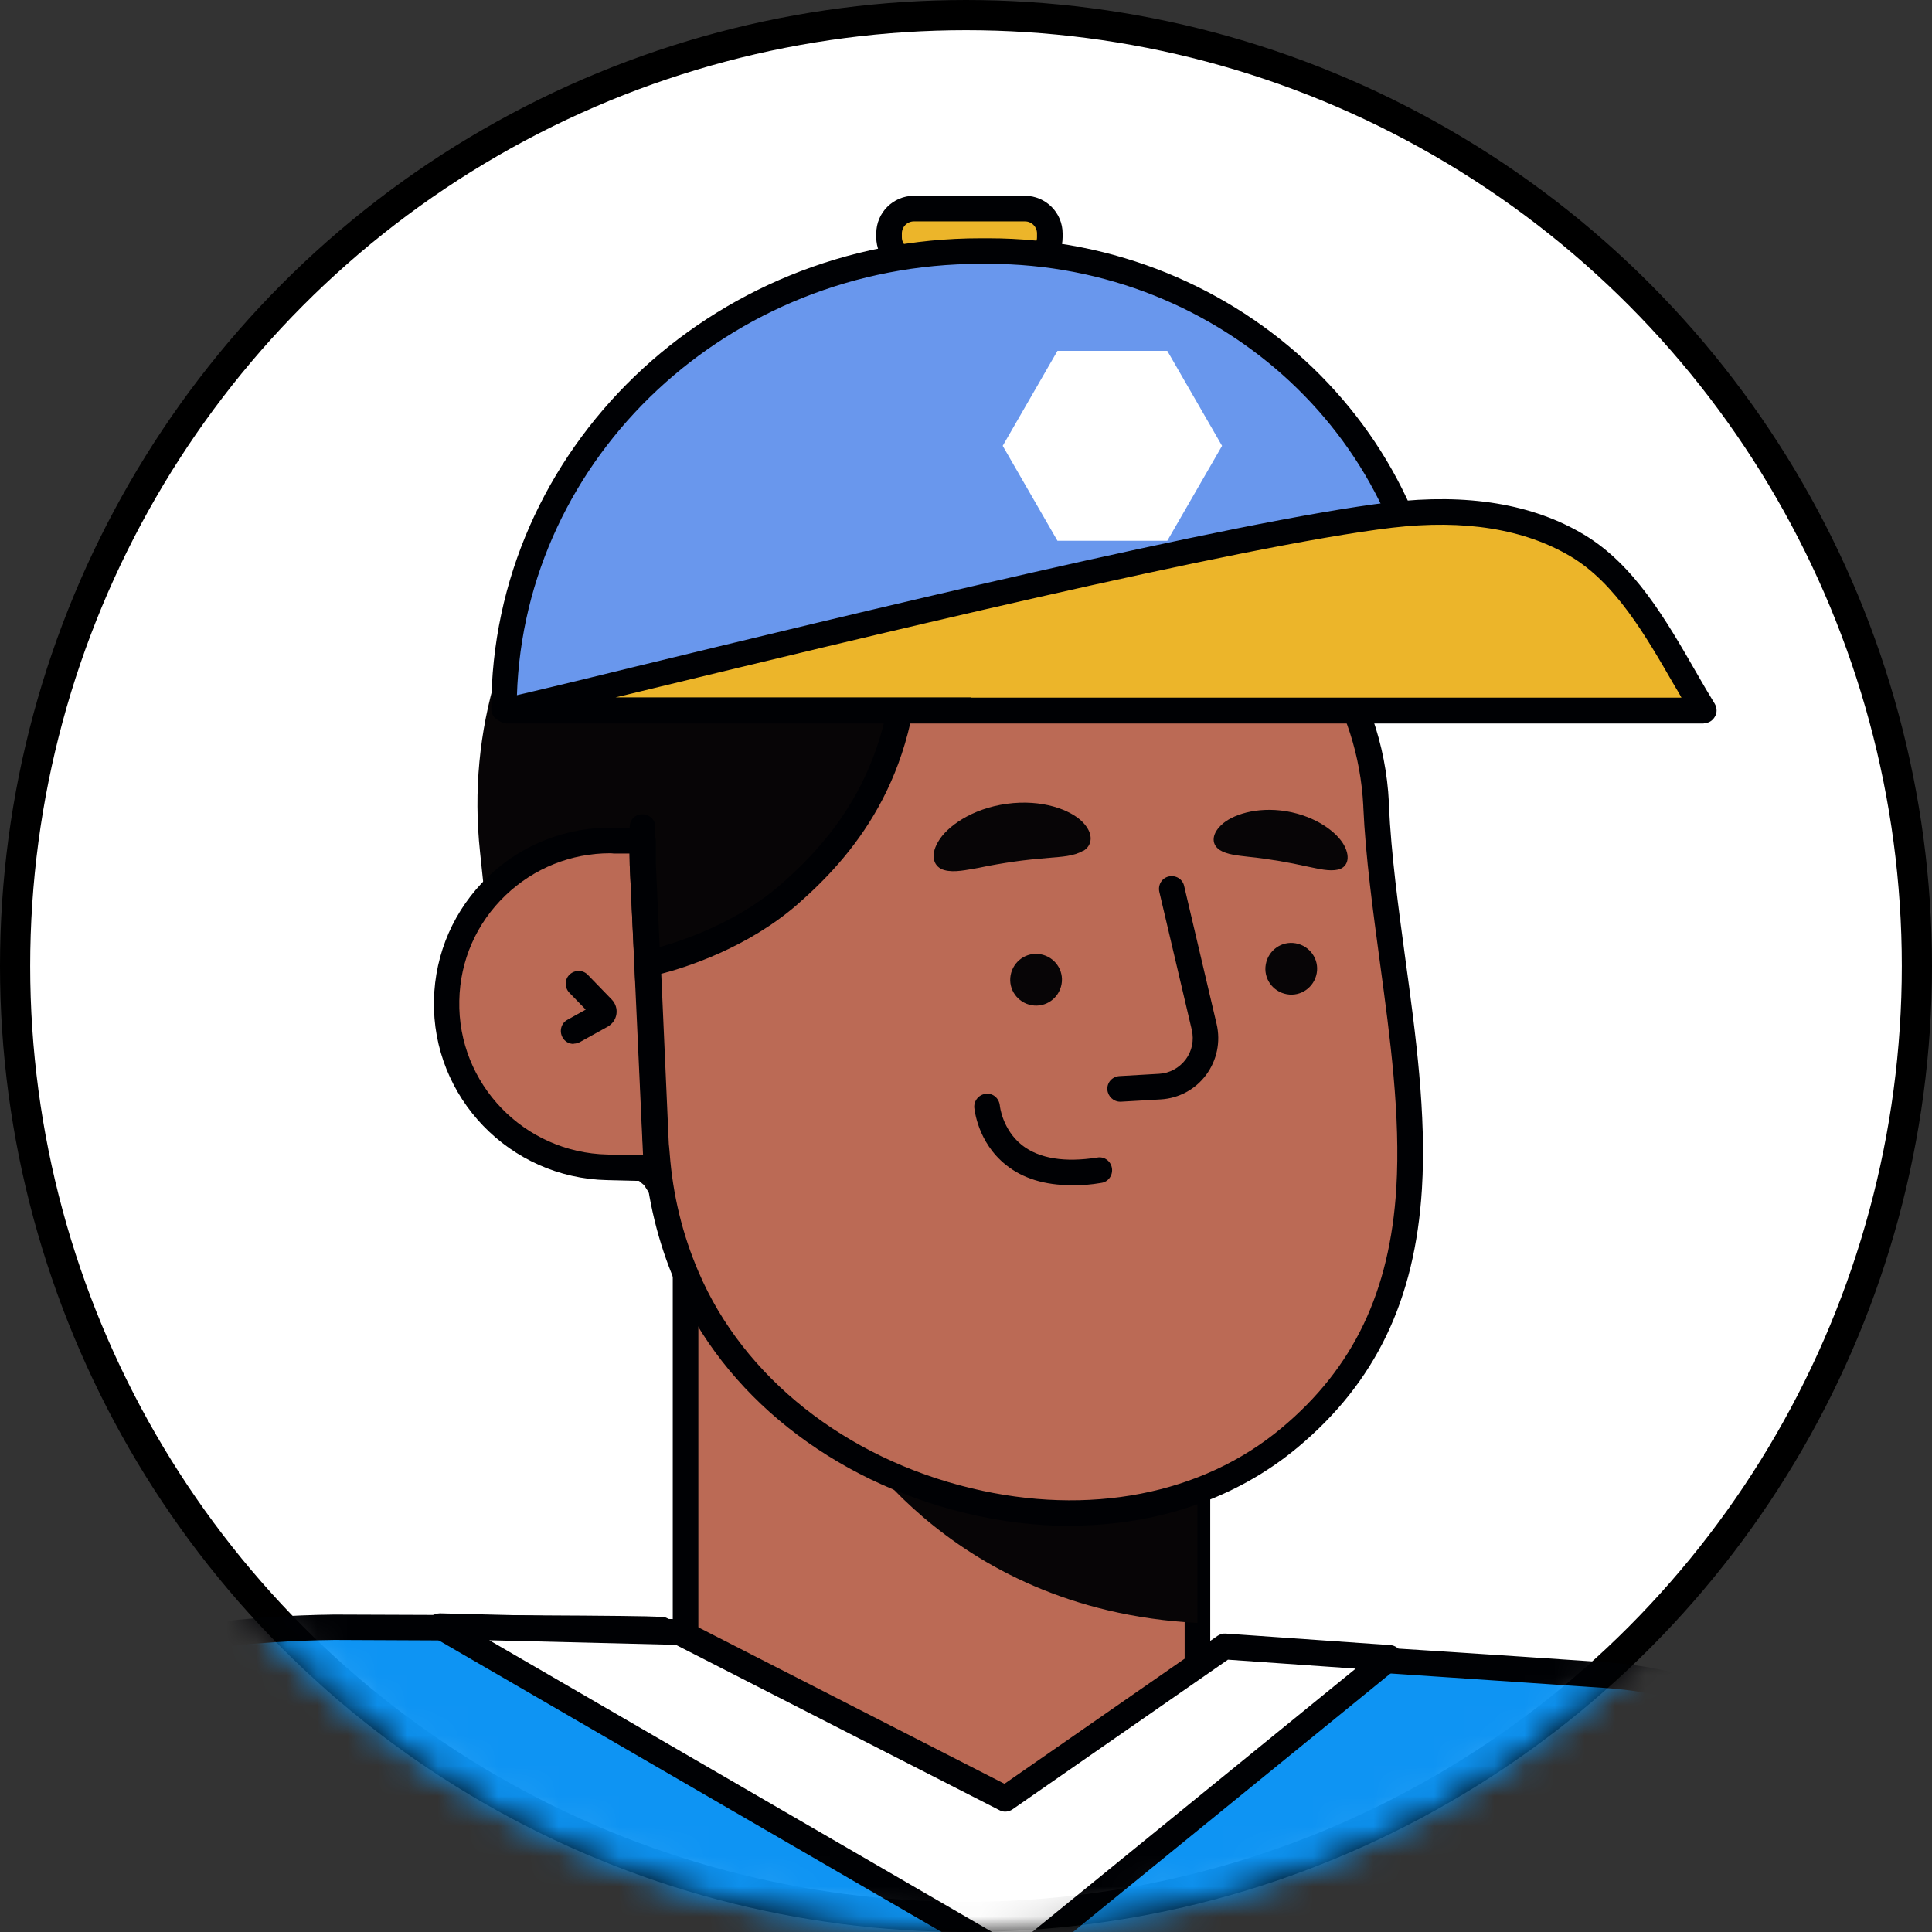 <svg width="64" height="64" viewBox="0 0 64 64" fill="none" xmlns="http://www.w3.org/2000/svg">
<rect x="0" y="0" width="64" height="64" fill="#333333" stroke="none"/>
<circle cx="32" cy="32" r="31.5" fill="white" stroke="black"/>
<mask id="mask0_300_3617" style="mask-type:alpha" maskUnits="userSpaceOnUse" x="0" y="0" width="64" height="64">
<circle cx="32" cy="32" r="31.5" fill="white" stroke="black"/>
</mask>
<g mask="url(#mask0_300_3617)">
<path d="M22.71 42.172V58.29L32.655 61.24L39.667 58.29V46.106C38.395 46.657 36.988 47.022 35.496 47.157C30.468 48.327 25.457 46.191 22.71 42.172Z" fill="#BB6A55"/>
<path d="M32.656 61.665C32.656 61.665 32.571 61.665 32.537 61.648L22.591 58.697C22.413 58.646 22.286 58.477 22.286 58.29V42.172C22.286 41.986 22.405 41.825 22.583 41.765C22.761 41.706 22.956 41.774 23.058 41.935C25.813 45.962 30.654 47.853 35.394 46.751C36.861 46.615 38.226 46.276 39.498 45.725C39.625 45.666 39.778 45.682 39.896 45.759C40.015 45.835 40.091 45.971 40.091 46.115V58.299C40.091 58.468 39.989 58.621 39.828 58.689L32.817 61.639C32.766 61.665 32.706 61.673 32.656 61.673V61.665ZM23.134 57.977L32.63 60.791L39.243 58.01V46.742C38.056 47.192 36.81 47.471 35.53 47.582C30.917 48.658 26.161 47.047 23.134 43.436V57.977Z" fill="#000104"/>
<path d="M27.848 47.072C27.848 47.072 31.188 53.329 39.667 53.761V44.893L27.848 47.072Z" fill="#070506"/>
<path d="M45.416 26.262L45.288 25.058C44.415 16.944 37.123 11.077 29.009 11.95C20.895 12.824 15.028 20.115 15.902 28.229L16.029 29.433C16.461 33.435 18.454 36.886 21.336 39.26C22.973 41.914 26.093 43.796 29.586 43.915C33.503 44.05 35.945 42.151 36.835 41.303C40.642 39.574 43.533 36.301 44.797 32.358C45.416 30.442 45.645 28.382 45.416 26.254V26.262Z" fill="#070506"/>
<path d="M21.285 28.637C21.285 28.527 21.285 28.417 21.285 28.298C21.285 28.154 21.285 28.01 21.285 27.866L20.327 27.849C17.326 27.789 14.842 30.155 14.782 33.148C14.723 36.141 17.105 38.608 20.107 38.676L21.124 38.701C21.336 38.701 21.548 38.701 21.752 38.676C21.743 38.54 21.718 38.405 21.709 38.269L21.268 28.646L21.285 28.637Z" fill="#BB6A55"/>
<path d="M21.235 39.118C21.235 39.118 21.167 39.118 21.133 39.118L20.115 39.093C16.885 39.025 14.307 36.354 14.375 33.132C14.409 31.572 15.045 30.122 16.173 29.037C17.3 27.96 18.793 27.384 20.353 27.417L21.311 27.434C21.54 27.434 21.726 27.629 21.726 27.867V28.452C21.726 28.503 21.726 28.554 21.726 28.613L22.167 38.236C22.167 38.304 22.176 38.372 22.184 38.44L22.201 38.626C22.218 38.855 22.049 39.059 21.82 39.084C21.633 39.101 21.438 39.109 21.243 39.109L21.235 39.118ZM20.217 28.265C18.92 28.265 17.691 28.757 16.749 29.656C15.783 30.58 15.24 31.818 15.215 33.149C15.155 35.904 17.36 38.185 20.124 38.245L21.141 38.27C21.192 38.27 21.252 38.27 21.302 38.27L20.861 28.655C20.861 28.579 20.861 28.511 20.861 28.435V28.274H20.327C20.327 28.274 20.259 28.265 20.217 28.265Z" fill="#000104"/>
<path d="M21.294 27.393C21.277 27.689 21.285 27.995 21.294 28.3C21.294 28.41 21.294 28.52 21.294 28.639C21.277 28.224 21.277 27.808 21.294 27.401V27.393Z" fill="#BB6A55"/>
<path d="M21.463 32.851C21.234 32.851 21.048 32.673 21.039 32.444L20.861 28.654C20.844 28.222 20.844 27.79 20.861 27.374C20.87 27.137 21.056 26.959 21.311 26.976C21.548 26.993 21.726 27.188 21.709 27.425C21.692 27.705 21.701 27.985 21.709 28.265V28.459C21.709 28.51 21.709 28.561 21.709 28.621L21.887 32.41V32.428C21.887 32.656 21.709 32.843 21.48 32.851H21.463Z" fill="#000104"/>
<path d="M45.593 26.688C45.593 26.688 45.593 26.637 45.593 26.612C45.5 24.696 44.839 22.924 43.788 21.465C39.726 25.128 32.774 21.906 30.23 20.516C30.103 20.711 30.044 20.838 30.044 20.838C30.137 25.238 28.212 27.816 26.152 29.622C24.134 31.385 21.472 31.911 21.472 31.911C21.421 31.826 21.446 31.877 21.472 31.928L21.735 37.812C21.735 37.956 21.76 38.092 21.777 38.236C21.887 39.677 22.226 41.051 22.769 42.306C25.881 49.597 36.682 52.692 42.736 47.639C45.526 45.316 46.509 42.458 46.696 39.38C46.95 35.285 45.788 30.809 45.602 26.697L45.593 26.688Z" fill="#BB6A55"/>
<path d="M35.462 50.547C34.334 50.547 33.164 50.412 31.985 50.123C27.551 49.055 23.956 46.198 22.362 42.467C21.794 41.136 21.455 39.729 21.336 38.262L21.319 38.092C21.311 37.999 21.302 37.914 21.294 37.821L21.04 31.988C21.006 31.801 21.065 31.589 21.218 31.496C21.302 31.445 21.404 31.437 21.506 31.462C22.049 31.335 24.202 30.75 25.864 29.3C27.517 27.85 29.705 25.408 29.611 20.847C29.611 20.779 29.628 20.711 29.654 20.652C29.654 20.652 29.722 20.508 29.866 20.287C29.985 20.101 30.23 20.041 30.425 20.143C33.079 21.593 39.675 24.594 43.499 21.143C43.593 21.059 43.711 21.025 43.83 21.033C43.949 21.05 44.059 21.11 44.127 21.211C45.263 22.797 45.916 24.654 46.009 26.587V26.663C46.085 28.308 46.323 30.063 46.552 31.75C46.899 34.285 47.255 36.914 47.103 39.389C46.874 43.069 45.568 45.791 42.991 47.944C40.947 49.649 38.31 50.539 35.453 50.539L35.462 50.547ZM21.904 32.242L22.15 37.787C22.15 37.863 22.159 37.931 22.167 38.008L22.184 38.203C22.286 39.576 22.608 40.899 23.142 42.137C24.626 45.621 28.009 48.301 32.18 49.301C36.064 50.234 39.811 49.513 42.448 47.309C44.839 45.316 46.043 42.789 46.255 39.356C46.399 36.965 46.051 34.379 45.712 31.886C45.483 30.173 45.237 28.41 45.161 26.723V26.697C45.076 25.035 44.568 23.467 43.686 22.102C39.65 25.247 33.418 22.678 30.459 21.135C30.459 25.858 28.162 28.427 26.423 29.953C24.762 31.403 22.718 32.047 21.904 32.259V32.242Z" fill="#000104"/>
<path d="M21.464 32.428L21.472 32.582L21.464 32.428Z" fill="#BB6A55"/>
<path d="M21.472 33.004C21.243 33.004 21.056 32.826 21.048 32.597V32.428C21.048 32.199 21.217 32.012 21.446 32.004C21.692 32.004 21.879 32.173 21.887 32.411V32.581C21.887 32.809 21.718 32.996 21.489 33.004H21.472Z" fill="#000104"/>
<path d="M19.005 34.581C18.852 34.581 18.708 34.504 18.632 34.36C18.521 34.157 18.589 33.894 18.793 33.784L19.403 33.444L18.86 32.885C18.699 32.715 18.699 32.444 18.869 32.283C19.039 32.122 19.31 32.122 19.471 32.291L20.268 33.114C20.387 33.241 20.446 33.41 20.421 33.589C20.395 33.767 20.293 33.911 20.141 34.004L19.208 34.521C19.14 34.555 19.073 34.572 19.005 34.572V34.581Z" fill="#000104"/>
<path d="M35.495 39.261C34.614 39.261 33.885 39.04 33.325 38.591C32.375 37.836 32.282 36.734 32.274 36.692C32.257 36.454 32.435 36.251 32.664 36.234C32.901 36.208 33.096 36.386 33.121 36.624C33.121 36.641 33.206 37.421 33.859 37.938C34.427 38.379 35.267 38.515 36.352 38.345C36.581 38.303 36.801 38.464 36.835 38.701C36.869 38.93 36.716 39.151 36.487 39.184C36.14 39.244 35.809 39.269 35.495 39.269V39.261Z" fill="#000104"/>
<path d="M35.165 32.603C35.08 33.07 34.639 33.383 34.173 33.299C33.707 33.214 33.393 32.773 33.478 32.307C33.562 31.84 34.003 31.527 34.47 31.611C34.936 31.696 35.25 32.137 35.165 32.603Z" fill="#070506"/>
<path d="M43.618 32.24C43.533 32.706 43.092 33.02 42.626 32.935C42.16 32.851 41.846 32.41 41.931 31.944C42.016 31.477 42.456 31.163 42.923 31.248C43.389 31.333 43.703 31.774 43.618 32.24Z" fill="#070506"/>
<path d="M35.886 28.178C35.58 28.365 35.165 28.382 34.758 28.416C34.351 28.45 33.935 28.492 33.588 28.543C33.232 28.594 32.825 28.662 32.426 28.747C32.028 28.814 31.612 28.916 31.282 28.823C30.959 28.738 30.781 28.382 31.078 27.882C31.358 27.39 32.18 26.788 33.35 26.627C34.529 26.466 35.462 26.83 35.852 27.221C36.258 27.627 36.174 28.017 35.886 28.187V28.178Z" fill="#070506"/>
<path d="M40.396 28.153C40.65 28.314 41.006 28.34 41.354 28.382C41.702 28.416 42.049 28.467 42.355 28.518C42.66 28.569 43.007 28.637 43.346 28.713C43.686 28.781 44.033 28.874 44.33 28.806C44.61 28.738 44.762 28.442 44.525 28.001C44.296 27.577 43.609 27.043 42.609 26.873C41.608 26.712 40.794 27 40.455 27.331C40.099 27.67 40.158 28.001 40.404 28.153H40.396Z" fill="#070506"/>
<path d="M37.107 36.495C36.886 36.495 36.7 36.317 36.683 36.097C36.666 35.859 36.844 35.664 37.081 35.647L38.395 35.571C38.743 35.554 39.065 35.376 39.277 35.096C39.489 34.816 39.557 34.46 39.481 34.121L38.404 29.543C38.353 29.314 38.489 29.085 38.718 29.034C38.947 28.983 39.175 29.119 39.226 29.348L40.303 33.926C40.439 34.511 40.312 35.122 39.956 35.605C39.599 36.088 39.048 36.385 38.446 36.419L37.132 36.495H37.107Z" fill="#000104"/>
<path d="M33.954 6.902H30.266C29.812 6.902 29.443 7.271 29.443 7.725V7.852C29.443 8.306 29.812 8.674 30.266 8.674H33.954C34.408 8.674 34.776 8.306 34.776 7.852V7.725C34.776 7.271 34.408 6.902 33.954 6.902Z" fill="#ECB52A"/>
<path d="M33.953 9.106H30.274C29.587 9.106 29.027 8.547 29.027 7.86V7.733C29.027 7.046 29.587 6.486 30.274 6.486H33.953C34.64 6.486 35.2 7.046 35.2 7.733V7.86C35.2 8.547 34.64 9.106 33.953 9.106ZM30.274 7.334C30.053 7.334 29.875 7.512 29.875 7.733V7.86C29.875 8.08 30.053 8.258 30.274 8.258H33.953C34.174 8.258 34.352 8.08 34.352 7.86V7.733C34.352 7.512 34.174 7.334 33.953 7.334H30.274Z" fill="#000104"/>
<path d="M47.519 22.511C47.519 14.668 40.906 8.31 32.749 8.31H32.478C23.762 8.31 16.699 15.101 16.699 23.478L47.519 22.503V22.511Z" fill="#6997ED"/>
<path d="M16.699 23.909C16.589 23.909 16.487 23.866 16.403 23.79C16.318 23.714 16.275 23.604 16.275 23.485C16.275 14.887 23.542 7.893 32.478 7.893H32.749C41.126 7.893 47.943 14.455 47.943 22.518C47.943 22.747 47.765 22.934 47.536 22.942L16.716 23.917H16.699V23.909ZM32.478 8.74C24.16 8.74 17.369 15.116 17.123 23.052L47.078 22.103C46.849 14.692 40.507 8.74 32.741 8.74H32.469H32.478Z" fill="#000104"/>
<path d="M38.668 11.623H35.03L33.216 14.769L35.03 17.914H38.668L40.482 14.769L38.668 11.623Z" fill="white"/>
<path d="M56.44 23.542C55.787 23.542 20.812 23.542 17.014 23.542H16.785C20.16 22.787 39.601 17.836 46.062 17.073C48.131 16.827 50.377 16.962 52.251 18.09C54.15 19.226 55.27 21.617 56.44 23.55V23.542Z" fill="#ECB52A"/>
<path d="M56.439 23.966C55.871 23.966 28.714 23.966 19.786 23.966H16.793C16.581 23.966 16.395 23.805 16.369 23.585C16.344 23.373 16.488 23.169 16.7 23.127C17.446 22.957 18.972 22.593 20.973 22.101C27.959 20.405 40.966 17.243 46.019 16.641C48.605 16.336 50.775 16.692 52.471 17.709C54.133 18.701 55.184 20.524 56.193 22.279C56.397 22.635 56.6 22.983 56.804 23.314C56.88 23.449 56.888 23.61 56.804 23.746C56.727 23.881 56.592 23.958 56.439 23.958V23.966ZM32.165 23.11C41.703 23.11 52.742 23.11 55.701 23.11C55.625 22.974 55.549 22.839 55.464 22.703C54.506 21.041 53.514 19.32 52.039 18.438C50.504 17.523 48.511 17.2 46.121 17.48C41.11 18.074 28.137 21.228 21.168 22.915C20.897 22.983 20.642 23.042 20.388 23.102C23.211 23.102 27.51 23.102 32.165 23.102V23.11Z" fill="#000104"/>
<path d="M65.206 68.112C65.104 61.431 59.906 55.946 53.242 55.496C47.172 55.081 41.025 54.674 40.999 54.691L33.309 59.592C33.309 59.592 32.995 59.77 33.216 59.592L21.905 53.97C21.846 53.945 11.086 53.902 11.086 53.902C1.243 54.021 -7.694 57.93 -9.847 67.553L-14.773 84.951C-15.223 86.681 -14.154 88.444 -12.408 88.834L3.49 93.972L-7.6 142.487C-8.338 145.7 -5.871 148.761 -2.573 148.719C13.469 148.524 54.065 148.023 57.973 148.015H63.255C64.926 148.015 66.274 146.641 66.248 144.971L65.485 85.604L65.222 68.104L65.206 68.112Z" fill="#0E94F3"/>
<path d="M-2.649 149.141C-4.327 149.141 -5.879 148.395 -6.939 147.089C-8.007 145.767 -8.406 144.054 -8.024 142.392L2.981 94.259L-12.543 89.24C-13.459 89.036 -14.273 88.46 -14.782 87.62C-15.29 86.781 -15.434 85.797 -15.189 84.848L-10.262 67.441C-8.312 58.725 -0.538 53.63 11.07 53.485C21.939 53.519 21.965 53.536 22.083 53.596L33.224 59.141L40.762 54.333C40.864 54.265 45.029 54.511 53.259 55.071C60.085 55.537 65.519 61.26 65.621 68.103L65.884 85.602L66.647 144.97C66.656 145.894 66.308 146.759 65.663 147.42C65.019 148.073 64.154 148.437 63.23 148.437H57.948C56.074 148.437 44.051 148.573 -2.589 149.141H-2.657H-2.649ZM11.078 54.325C-0.097 54.46 -7.575 59.319 -9.44 67.645L-14.366 85.068C-14.553 85.78 -14.443 86.535 -14.053 87.171C-13.662 87.807 -13.043 88.256 -12.314 88.417L3.617 93.572C3.829 93.64 3.948 93.852 3.897 94.073L-7.193 142.587C-7.515 143.995 -7.176 145.444 -6.278 146.564C-5.37 147.683 -3.988 148.293 -2.589 148.302C44.06 147.725 56.083 147.606 57.956 147.598H63.239C63.934 147.598 64.578 147.318 65.07 146.826C65.553 146.335 65.816 145.682 65.808 144.987L65.044 85.619L64.782 68.119C64.688 61.71 59.601 56.351 53.208 55.919C44.348 55.317 41.669 55.147 41.109 55.113L33.521 59.946C33.106 60.209 32.885 60.073 32.775 59.912C32.758 59.887 32.741 59.861 32.724 59.827L21.787 54.384C21.032 54.367 15.072 54.342 11.078 54.325Z" fill="#000104"/>
<path d="M14.563 53.876L33.674 64.957L46.011 54.927L40.559 54.546L33.301 59.591L22.491 54.062L14.563 53.876Z" fill="white"/>
<path d="M33.682 65.382C33.606 65.382 33.538 65.365 33.471 65.323L14.351 54.233C14.182 54.14 14.105 53.936 14.156 53.75C14.207 53.563 14.36 53.453 14.572 53.444L22.508 53.639C22.567 53.639 22.635 53.656 22.694 53.682L33.275 59.091L40.33 54.191C40.406 54.14 40.508 54.106 40.601 54.114L46.053 54.496C46.222 54.504 46.375 54.623 46.426 54.792C46.477 54.962 46.426 55.14 46.29 55.25L33.962 65.289C33.886 65.348 33.793 65.382 33.691 65.382H33.682ZM16.208 54.335L33.64 64.45L44.908 55.276L40.677 54.979L33.538 59.939C33.411 60.024 33.242 60.041 33.106 59.964L22.389 54.487L16.208 54.335Z" fill="#000104"/>
<path d="M61.77 93.346L65.052 97.314C69.8 103.054 78.422 104.071 84.061 99.205C86.952 96.712 88.826 92.965 88.622 88.513L88.402 43.95C88.402 42.932 87.41 42.228 86.452 42.542C79.881 44.687 69.401 44.323 65.459 44.094C64.594 44.043 63.856 44.713 63.814 45.578L62.568 71.539" fill="#0E94F3"/>
<path d="M75.642 102.731C75.252 102.731 74.853 102.714 74.463 102.68C70.691 102.358 67.138 100.501 64.722 97.576L61.44 93.608C61.288 93.43 61.313 93.159 61.5 93.015C61.678 92.862 61.949 92.896 62.093 93.074L65.374 97.042C67.647 99.789 70.987 101.536 74.531 101.841C77.948 102.129 81.238 101.078 83.781 98.882C86.808 96.27 88.377 92.591 88.199 88.529L87.978 43.949C87.978 43.601 87.817 43.288 87.537 43.084C87.258 42.88 86.91 42.83 86.579 42.94C79.983 45.093 69.597 44.754 65.434 44.508C65.129 44.492 64.84 44.593 64.611 44.797C64.382 45 64.247 45.28 64.238 45.594L62.992 71.555C62.983 71.793 62.788 71.979 62.551 71.962C62.314 71.954 62.136 71.75 62.144 71.521L63.39 45.56C63.416 45.026 63.645 44.534 64.043 44.178C64.442 43.822 64.942 43.644 65.476 43.678C69.588 43.923 79.856 44.254 86.308 42.151C86.902 41.956 87.52 42.058 88.021 42.414C88.521 42.779 88.809 43.338 88.818 43.957L89.038 88.521C89.233 92.828 87.563 96.754 84.333 99.543C81.908 101.637 78.855 102.757 75.642 102.757V102.731Z" fill="#000104"/>
</g>
</svg>
